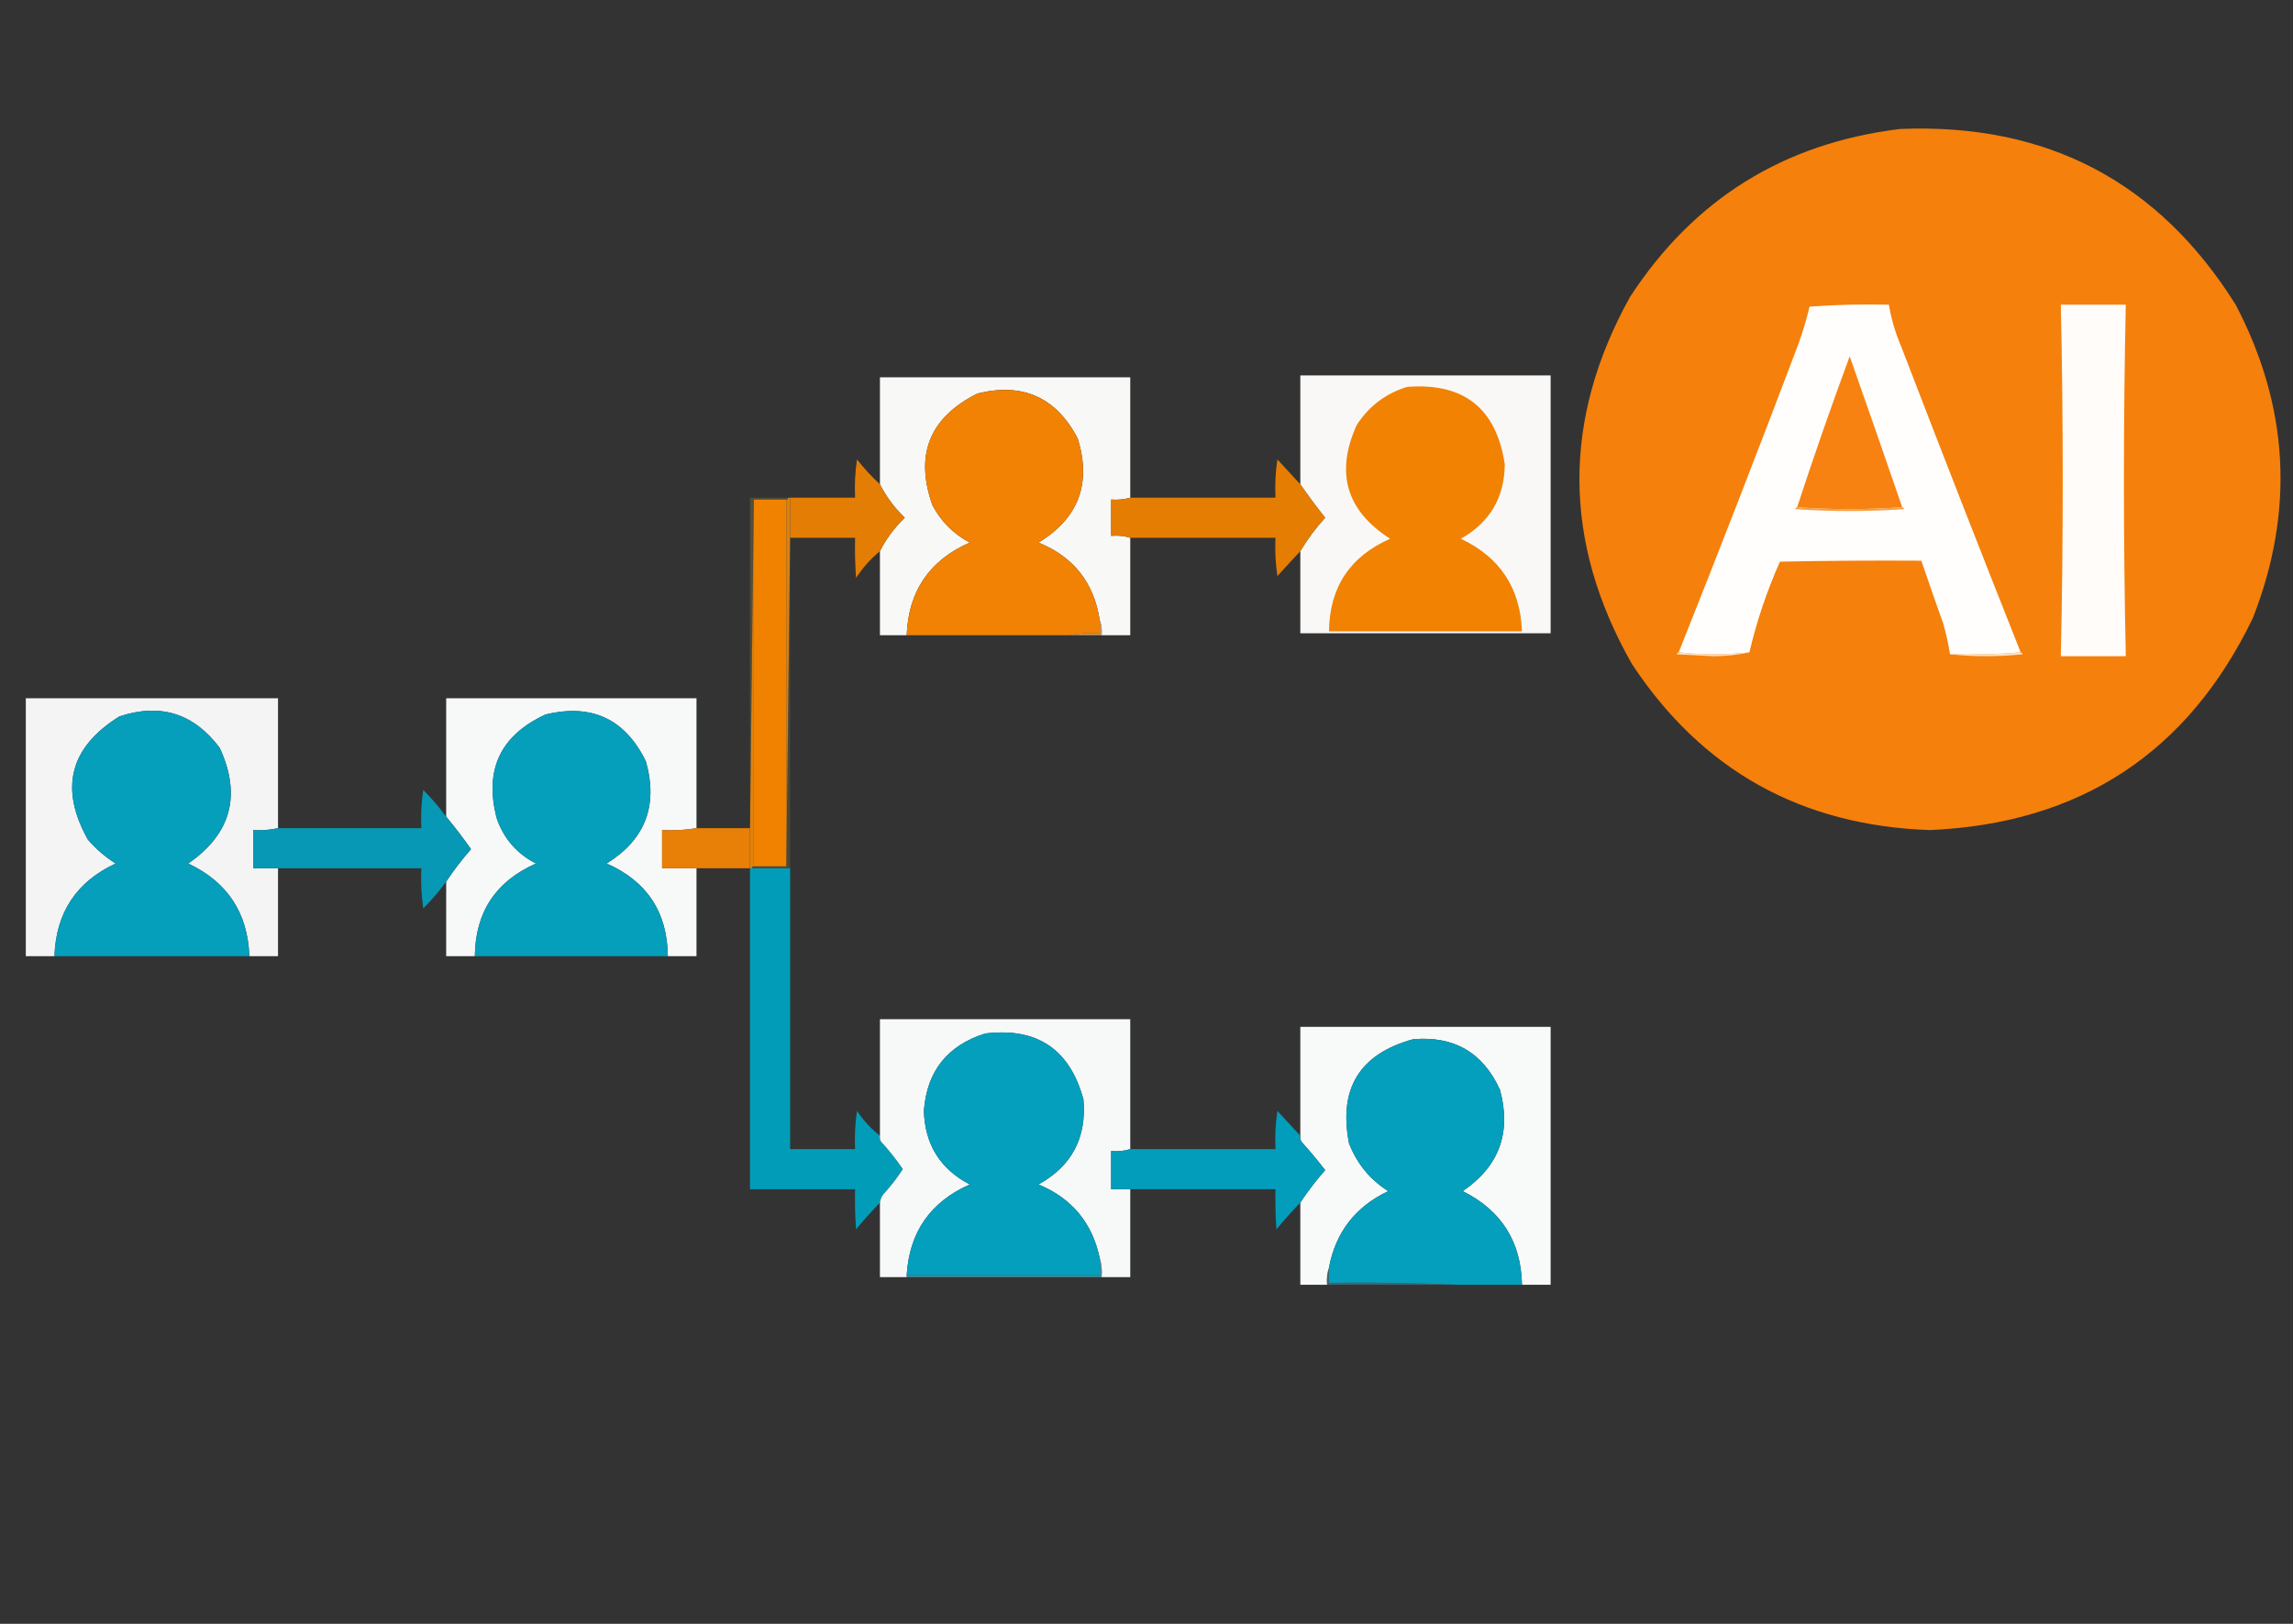 <?xml version="1.0" encoding="UTF-8"?>
<!DOCTYPE svg PUBLIC "-//W3C//DTD SVG 1.1//EN" "http://www.w3.org/Graphics/SVG/1.1/DTD/svg11.dtd">
<svg xmlns="http://www.w3.org/2000/svg" version="1.1" width="1200px" height="850px" style="shape-rendering:geometricPrecision; text-rendering:geometricPrecision; image-rendering:optimizeQuality; fill-rule:evenodd; clip-rule:evenodd" xmlns:xlink="http://www.w3.org/1999/xlink">
<rect width="100%" height="100%" fill="#333333" stroke="none"/>
<g><path style="opacity:0.992" fill="#f7810d" d="M 994.5,67.5 C 1071.14,64.398 1129.64,95.064 1170,159.5C 1197.93,212.8 1200.93,267.467 1179,323.5C 1144.97,394.041 1088.64,431.041 1010,434.5C 942.704,432.201 890.704,403.201 854,347.5C 817.761,283.684 817.428,219.684 853,155.5C 886.395,104.21 933.562,74.877 994.5,67.5 Z"/></g>
<g><path style="opacity:1" fill="#fffefd" d="M 1057.5,341.5 C 1045.34,342.495 1033.01,342.829 1020.5,342.5C 1019.65,337.112 1018.49,331.779 1017,326.5C 1013.06,315.502 1009.22,304.502 1005.5,293.5C 980.831,293.333 956.164,293.5 931.5,294C 924.667,309.334 919.333,325.167 915.5,341.5C 903.069,342.82 890.735,342.82 878.5,341.5C 899.817,288.054 920.65,234.387 941,180.5C 943.405,173.953 945.405,167.286 947,160.5C 960.754,159.51 974.588,159.177 988.5,159.5C 989.784,167.075 991.951,174.408 995,181.5C 1015.55,234.98 1036.38,288.314 1057.5,341.5 Z"/></g>
<g><path style="opacity:1" fill="#fffcfa" d="M 1078.5,159.5 C 1089.83,159.5 1101.17,159.5 1112.5,159.5C 1111.19,220.824 1111.19,282.158 1112.5,343.5C 1101.17,343.5 1089.83,343.5 1078.5,343.5C 1079.82,282.164 1079.82,220.831 1078.5,159.5 Z"/></g>
<g><path style="opacity:1" fill="#f78211" d="M 995.5,265.5 C 977.167,266.833 958.833,266.833 940.5,265.5C 949.162,239.014 958.329,212.681 968,186.5C 977.277,212.831 986.443,239.164 995.5,265.5 Z"/></g>
<g><path style="opacity:0.966" fill="#fffefd" d="M 680.5,288.5 C 684.206,282.28 688.539,276.447 693.5,271C 688.925,265.271 684.592,259.437 680.5,253.5C 680.5,234.5 680.5,215.5 680.5,196.5C 724.167,196.5 767.833,196.5 811.5,196.5C 811.5,241.5 811.5,286.5 811.5,331.5C 767.833,331.5 724.167,331.5 680.5,331.5C 680.5,317.167 680.5,302.833 680.5,288.5 Z"/></g>
<g><path style="opacity:0.971" fill="#fefefd" d="M 591.5,260.5 C 588.272,261.414 584.939,261.747 581.5,261.5C 581.5,267.833 581.5,274.167 581.5,280.5C 585.042,280.187 588.375,280.521 591.5,281.5C 591.5,298.5 591.5,315.5 591.5,332.5C 586.5,332.5 581.5,332.5 576.5,332.5C 576.806,329.615 576.473,326.948 575.5,324.5C 572.481,304.979 561.814,291.479 543.5,284C 564.464,271.227 571.297,253.06 564,229.5C 552.678,207.923 535.178,200.09 511.5,206C 486.419,218.576 478.586,238.076 488,264.5C 492.5,273 499,279.5 507.5,284C 486.413,293.261 475.413,309.428 474.5,332.5C 469.833,332.5 465.167,332.5 460.5,332.5C 460.5,317.833 460.5,303.167 460.5,288.5C 463.782,282.028 468.115,276.195 473.5,271C 468.115,265.805 463.782,259.972 460.5,253.5C 460.5,234.833 460.5,216.167 460.5,197.5C 504.167,197.5 547.833,197.5 591.5,197.5C 591.5,218.5 591.5,239.5 591.5,260.5 Z"/></g>
<g><path style="opacity:0.999" fill="#f18202" d="M 736.5,202.5 C 766.087,200.262 783.087,213.762 787.5,243C 787.341,260.479 779.674,273.479 764.5,282C 784.978,291.653 795.645,307.82 796.5,330.5C 762.833,330.5 729.167,330.5 695.5,330.5C 695.768,307.463 706.434,291.296 727.5,282C 704.558,267.329 698.724,247.496 710,222.5C 716.423,212.57 725.256,205.903 736.5,202.5 Z"/></g>
<g><path style="opacity:1" fill="#f18203" d="M 575.5,324.5 C 575.5,326.833 575.5,329.167 575.5,331.5C 569.974,331.179 564.64,331.512 559.5,332.5C 531.167,332.5 502.833,332.5 474.5,332.5C 475.413,309.428 486.413,293.261 507.5,284C 499,279.5 492.5,273 488,264.5C 478.586,238.076 486.419,218.576 511.5,206C 535.178,200.09 552.678,207.923 564,229.5C 571.297,253.06 564.464,271.227 543.5,284C 561.814,291.479 572.481,304.979 575.5,324.5 Z"/></g>
<g><path style="opacity:0.937" fill="#f08201" d="M 460.5,253.5 C 463.782,259.972 468.115,265.805 473.5,271C 468.115,276.195 463.782,282.028 460.5,288.5C 455.647,292.529 451.48,297.196 448,302.5C 447.5,295.508 447.334,288.508 447.5,281.5C 436.167,281.5 424.833,281.5 413.5,281.5C 413.5,281.167 413.5,280.833 413.5,280.5C 413.5,273.833 413.5,267.167 413.5,260.5C 424.833,260.5 436.167,260.5 447.5,260.5C 447.17,253.8 447.503,247.134 448.5,240.5C 452.182,245.18 456.182,249.513 460.5,253.5 Z"/></g>
<g><path style="opacity:0.935" fill="#f18201" d="M 680.5,253.5 C 684.592,259.437 688.925,265.271 693.5,271C 688.539,276.447 684.206,282.28 680.5,288.5C 676.522,292.813 672.522,297.146 668.5,301.5C 667.503,294.866 667.17,288.2 667.5,281.5C 642.167,281.5 616.833,281.5 591.5,281.5C 588.375,280.521 585.042,280.187 581.5,280.5C 581.5,274.167 581.5,267.833 581.5,261.5C 584.939,261.747 588.272,261.414 591.5,260.5C 616.833,260.5 642.167,260.5 667.5,260.5C 667.17,253.8 667.503,247.134 668.5,240.5C 672.522,244.854 676.522,249.187 680.5,253.5 Z"/></g>
<g><path style="opacity:0.96" fill="#e4850e" d="M 394.5,261.5 C 394.5,325.5 394.5,389.5 394.5,453.5C 393.833,453.5 393.5,453.833 393.5,454.5C 393.167,454.5 392.833,454.5 392.5,454.5C 392.5,447.833 392.5,441.167 392.5,434.5C 393.167,376.833 393.833,319.167 394.5,261.5 Z"/></g>
<g><path style="opacity:1" fill="#f08200" d="M 394.5,261.5 C 400.167,261.5 405.833,261.5 411.5,261.5C 411.5,325.5 411.5,389.5 411.5,453.5C 405.833,453.5 400.167,453.5 394.5,453.5C 394.5,389.5 394.5,325.5 394.5,261.5 Z"/></g>
<g><path style="opacity:1" fill="#f99e44" d="M 940.5,265.5 C 958.833,266.833 977.167,266.833 995.5,265.5C 996.043,265.56 996.376,265.893 996.5,266.5C 977.5,267.833 958.5,267.833 939.5,266.5C 939.624,265.893 939.957,265.56 940.5,265.5 Z"/></g>
<g><path style="opacity:0.941" fill="#e18612" d="M 412.5,260.5 C 412.833,260.5 413.167,260.5 413.5,260.5C 413.5,267.167 413.5,273.833 413.5,280.5C 412.833,338.167 412.167,395.833 411.5,453.5C 411.5,389.5 411.5,325.5 411.5,261.5C 412.167,261.5 412.5,261.167 412.5,260.5 Z"/></g>
<g><path style="opacity:0.251" fill="#b09954" d="M 412.5,260.5 C 412.5,261.167 412.167,261.5 411.5,261.5C 405.833,261.5 400.167,261.5 394.5,261.5C 393.833,319.167 393.167,376.833 392.5,434.5C 392.5,434.167 392.5,433.833 392.5,433.5C 392.5,375.833 392.5,318.167 392.5,260.5C 399.167,260.5 405.833,260.5 412.5,260.5 Z"/></g>
<g><path style="opacity:0.204" fill="#a89859" d="M 413.5,280.5 C 413.5,280.833 413.5,281.167 413.5,281.5C 413.5,339.167 413.5,396.833 413.5,454.5C 406.833,454.5 400.167,454.5 393.5,454.5C 393.5,453.833 393.833,453.5 394.5,453.5C 400.167,453.5 405.833,453.5 411.5,453.5C 412.167,395.833 412.833,338.167 413.5,280.5 Z"/></g>
<g><path style="opacity:0.804" fill="#f5a951" d="M 575.5,324.5 C 576.473,326.948 576.806,329.615 576.5,332.5C 570.833,332.5 565.167,332.5 559.5,332.5C 564.64,331.512 569.974,331.179 575.5,331.5C 575.5,329.167 575.5,326.833 575.5,324.5 Z"/></g>
<g><path style="opacity:1" fill="#fde0c4" d="M 878.5,341.5 C 890.735,342.82 903.069,342.82 915.5,341.5C 909.537,342.83 903.204,343.496 896.5,343.5C 890.167,343.167 883.833,342.833 877.5,342.5C 877.624,341.893 877.957,341.56 878.5,341.5 Z"/></g>
<g><path style="opacity:1" fill="#fde0c5" d="M 1057.5,341.5 C 1058.04,341.56 1058.38,341.893 1058.5,342.5C 1045.67,343.825 1033.01,343.825 1020.5,342.5C 1033.01,342.829 1045.34,342.495 1057.5,341.5 Z"/></g>
<g><path style="opacity:0.949" fill="#fefefe" d="M 145.5,433.5 C 141.265,434.436 136.931,434.769 132.5,434.5C 132.5,441.167 132.5,447.833 132.5,454.5C 136.833,454.5 141.167,454.5 145.5,454.5C 145.5,469.833 145.5,485.167 145.5,500.5C 140.5,500.5 135.5,500.5 130.5,500.5C 129.665,477.834 118.998,461.667 98.5,452C 120.938,436.484 126.438,416.317 115,391.5C 101.482,373.411 83.982,367.911 62.5,375C 36.493,391.18 30.993,412.68 46,439.5C 50.244,444.415 55.077,448.581 60.5,452C 39.956,461.572 29.29,477.739 28.5,500.5C 23.5,500.5 18.5,500.5 13.5,500.5C 13.5,455.5 13.5,410.5 13.5,365.5C 57.5,365.5 101.5,365.5 145.5,365.5C 145.5,388.167 145.5,410.833 145.5,433.5 Z"/></g>
<g><path style="opacity:0.966" fill="#fdfefe" d="M 364.5,433.5 C 358.69,434.49 352.69,434.823 346.5,434.5C 346.5,441.167 346.5,447.833 346.5,454.5C 352.5,454.5 358.5,454.5 364.5,454.5C 364.5,469.833 364.5,485.167 364.5,500.5C 359.5,500.5 354.5,500.5 349.5,500.5C 349.237,477.476 338.571,461.309 317.5,452C 337.7,439.411 344.534,421.578 338,398.5C 327.122,376.312 309.622,368.145 285.5,374C 261.777,384.95 253.277,403.117 260,428.5C 263.7,439.066 270.533,446.899 280.5,452C 259.429,461.309 248.763,477.476 248.5,500.5C 243.5,500.5 238.5,500.5 233.5,500.5C 233.5,487.5 233.5,474.5 233.5,461.5C 237.402,455.586 241.735,449.919 246.5,444.5C 242.4,438.623 238.067,432.957 233.5,427.5C 233.5,406.833 233.5,386.167 233.5,365.5C 277.167,365.5 320.833,365.5 364.5,365.5C 364.5,388.167 364.5,410.833 364.5,433.5 Z"/></g>
<g><path style="opacity:0.996" fill="#059fbc" d="M 130.5,500.5 C 96.5,500.5 62.5,500.5 28.5,500.5C 29.29,477.739 39.956,461.572 60.5,452C 55.077,448.581 50.244,444.415 46,439.5C 30.993,412.68 36.493,391.18 62.5,375C 83.982,367.911 101.482,373.411 115,391.5C 126.438,416.317 120.938,436.484 98.5,452C 118.998,461.667 129.665,477.834 130.5,500.5 Z"/></g>
<g><path style="opacity:0.996" fill="#059fbc" d="M 349.5,500.5 C 315.833,500.5 282.167,500.5 248.5,500.5C 248.763,477.476 259.429,461.309 280.5,452C 270.533,446.899 263.7,439.066 260,428.5C 253.277,403.117 261.777,384.95 285.5,374C 309.622,368.145 327.122,376.312 338,398.5C 344.534,421.578 337.7,439.411 317.5,452C 338.571,461.309 349.237,477.476 349.5,500.5 Z"/></g>
<g><path style="opacity:0.938" fill="#049fbc" d="M 233.5,427.5 C 238.067,432.957 242.4,438.623 246.5,444.5C 241.735,449.919 237.402,455.586 233.5,461.5C 229.926,466.416 225.926,471.083 221.5,475.5C 220.503,468.532 220.17,461.532 220.5,454.5C 195.5,454.5 170.5,454.5 145.5,454.5C 141.167,454.5 136.833,454.5 132.5,454.5C 132.5,447.833 132.5,441.167 132.5,434.5C 136.931,434.769 141.265,434.436 145.5,433.5C 170.5,433.5 195.5,433.5 220.5,433.5C 220.17,426.8 220.503,420.134 221.5,413.5C 225.897,417.892 229.897,422.558 233.5,427.5 Z"/></g>
<g><path style="opacity:0.952" fill="#f18306" d="M 364.5,433.5 C 373.833,433.5 383.167,433.5 392.5,433.5C 392.5,433.833 392.5,434.167 392.5,434.5C 392.5,441.167 392.5,447.833 392.5,454.5C 383.167,454.5 373.833,454.5 364.5,454.5C 358.5,454.5 352.5,454.5 346.5,454.5C 346.5,447.833 346.5,441.167 346.5,434.5C 352.69,434.823 358.69,434.49 364.5,433.5 Z"/></g>
<g><path style="opacity:0.978" fill="#019fbb" d="M 392.5,454.5 C 392.833,454.5 393.167,454.5 393.5,454.5C 400.167,454.5 406.833,454.5 413.5,454.5C 413.5,503.5 413.5,552.5 413.5,601.5C 424.833,601.5 436.167,601.5 447.5,601.5C 447.17,594.8 447.503,588.134 448.5,581.5C 451.865,586.527 455.865,590.86 460.5,594.5C 460.351,595.552 460.517,596.552 461,597.5C 465.228,602.057 469.061,606.89 472.5,612C 469.396,616.775 465.896,621.275 462,625.5C 461.209,626.745 460.709,628.078 460.5,629.5C 456.199,633.972 452.032,638.639 448,643.5C 447.5,636.508 447.334,629.508 447.5,622.5C 429.167,622.5 410.833,622.5 392.5,622.5C 392.5,566.5 392.5,510.5 392.5,454.5 Z"/></g>
<g><path style="opacity:0.969" fill="#fdfefe" d="M 591.5,601.5 C 588.375,602.479 585.042,602.813 581.5,602.5C 581.5,609.167 581.5,615.833 581.5,622.5C 584.833,622.5 588.167,622.5 591.5,622.5C 591.5,637.833 591.5,653.167 591.5,668.5C 586.5,668.5 581.5,668.5 576.5,668.5C 576.813,664.958 576.479,661.625 575.5,658.5C 571.597,640.092 560.93,627.259 543.5,620C 560.923,610.324 568.757,595.49 567,575.5C 559.841,549.164 542.674,537.664 515.5,541C 495.704,547.295 485.037,560.795 483.5,581.5C 484.034,599.082 492.034,611.915 507.5,620C 486.873,629.13 475.873,644.963 474.5,667.5C 474.5,667.833 474.5,668.167 474.5,668.5C 469.833,668.5 465.167,668.5 460.5,668.5C 460.5,655.5 460.5,642.5 460.5,629.5C 460.709,628.078 461.209,626.745 462,625.5C 465.896,621.275 469.396,616.775 472.5,612C 469.061,606.89 465.228,602.057 461,597.5C 460.517,596.552 460.351,595.552 460.5,594.5C 460.5,574.167 460.5,553.833 460.5,533.5C 504.167,533.5 547.833,533.5 591.5,533.5C 591.5,556.167 591.5,578.833 591.5,601.5 Z"/></g>
<g><path style="opacity:0.973" fill="#fdfefe" d="M 796.5,672.5 C 796.052,649.942 785.719,633.609 765.5,623.5C 784.549,610.526 791.049,592.859 785,570.5C 776.118,550.973 760.951,542.139 739.5,544C 711.535,551.666 700.368,569.832 706,598.5C 710.122,609.116 716.955,617.449 726.5,623.5C 709.352,631.637 699.019,644.97 695.5,663.5C 694.523,666.287 694.19,669.287 694.5,672.5C 689.833,672.5 685.167,672.5 680.5,672.5C 680.5,658.167 680.5,643.833 680.5,629.5C 684.402,623.586 688.735,617.919 693.5,612.5C 689.522,607.354 685.355,602.354 681,597.5C 680.517,596.552 680.351,595.552 680.5,594.5C 680.5,575.5 680.5,556.5 680.5,537.5C 724.167,537.5 767.833,537.5 811.5,537.5C 811.5,582.5 811.5,627.5 811.5,672.5C 806.5,672.5 801.5,672.5 796.5,672.5 Z"/></g>
<g><path style="opacity:1" fill="#049fbc" d="M 575.5,658.5 C 575.5,661.5 575.5,664.5 575.5,667.5C 541.833,667.5 508.167,667.5 474.5,667.5C 475.873,644.963 486.873,629.13 507.5,620C 492.034,611.915 484.034,599.082 483.5,581.5C 485.037,560.795 495.704,547.295 515.5,541C 542.674,537.664 559.841,549.164 567,575.5C 568.757,595.49 560.923,610.324 543.5,620C 560.93,627.259 571.597,640.092 575.5,658.5 Z"/></g>
<g><path style="opacity:1" fill="#049fbc" d="M 796.5,672.5 C 785.167,672.5 773.833,672.5 762.5,672.5C 740.34,671.503 718.006,671.169 695.5,671.5C 695.5,668.833 695.5,666.167 695.5,663.5C 699.019,644.97 709.352,631.637 726.5,623.5C 716.955,617.449 710.122,609.116 706,598.5C 700.368,569.832 711.535,551.666 739.5,544C 760.951,542.139 776.118,550.973 785,570.5C 791.049,592.859 784.549,610.526 765.5,623.5C 785.719,633.609 796.052,649.942 796.5,672.5 Z"/></g>
<g><path style="opacity:0.982" fill="#029fbc" d="M 680.5,594.5 C 680.351,595.552 680.517,596.552 681,597.5C 685.355,602.354 689.522,607.354 693.5,612.5C 688.735,617.919 684.402,623.586 680.5,629.5C 676.199,633.972 672.032,638.639 668,643.5C 667.5,636.508 667.334,629.508 667.5,622.5C 642.167,622.5 616.833,622.5 591.5,622.5C 588.167,622.5 584.833,622.5 581.5,622.5C 581.5,615.833 581.5,609.167 581.5,602.5C 585.042,602.813 588.375,602.479 591.5,601.5C 616.833,601.5 642.167,601.5 667.5,601.5C 667.17,594.8 667.503,588.134 668.5,581.5C 672.522,585.854 676.522,590.187 680.5,594.5 Z"/></g>
<g><path style="opacity:0.73" fill="#38b2ca" d="M 575.5,658.5 C 576.479,661.625 576.813,664.958 576.5,668.5C 542.5,668.5 508.5,668.5 474.5,668.5C 474.5,668.167 474.5,667.833 474.5,667.5C 508.167,667.5 541.833,667.5 575.5,667.5C 575.5,664.5 575.5,661.5 575.5,658.5 Z"/></g>
<g><path style="opacity:0.361" fill="#51bcd0" d="M 695.5,663.5 C 695.5,666.167 695.5,668.833 695.5,671.5C 718.006,671.169 740.34,671.503 762.5,672.5C 739.833,672.5 717.167,672.5 694.5,672.5C 694.19,669.287 694.523,666.287 695.5,663.5 Z"/></g>
</svg>
